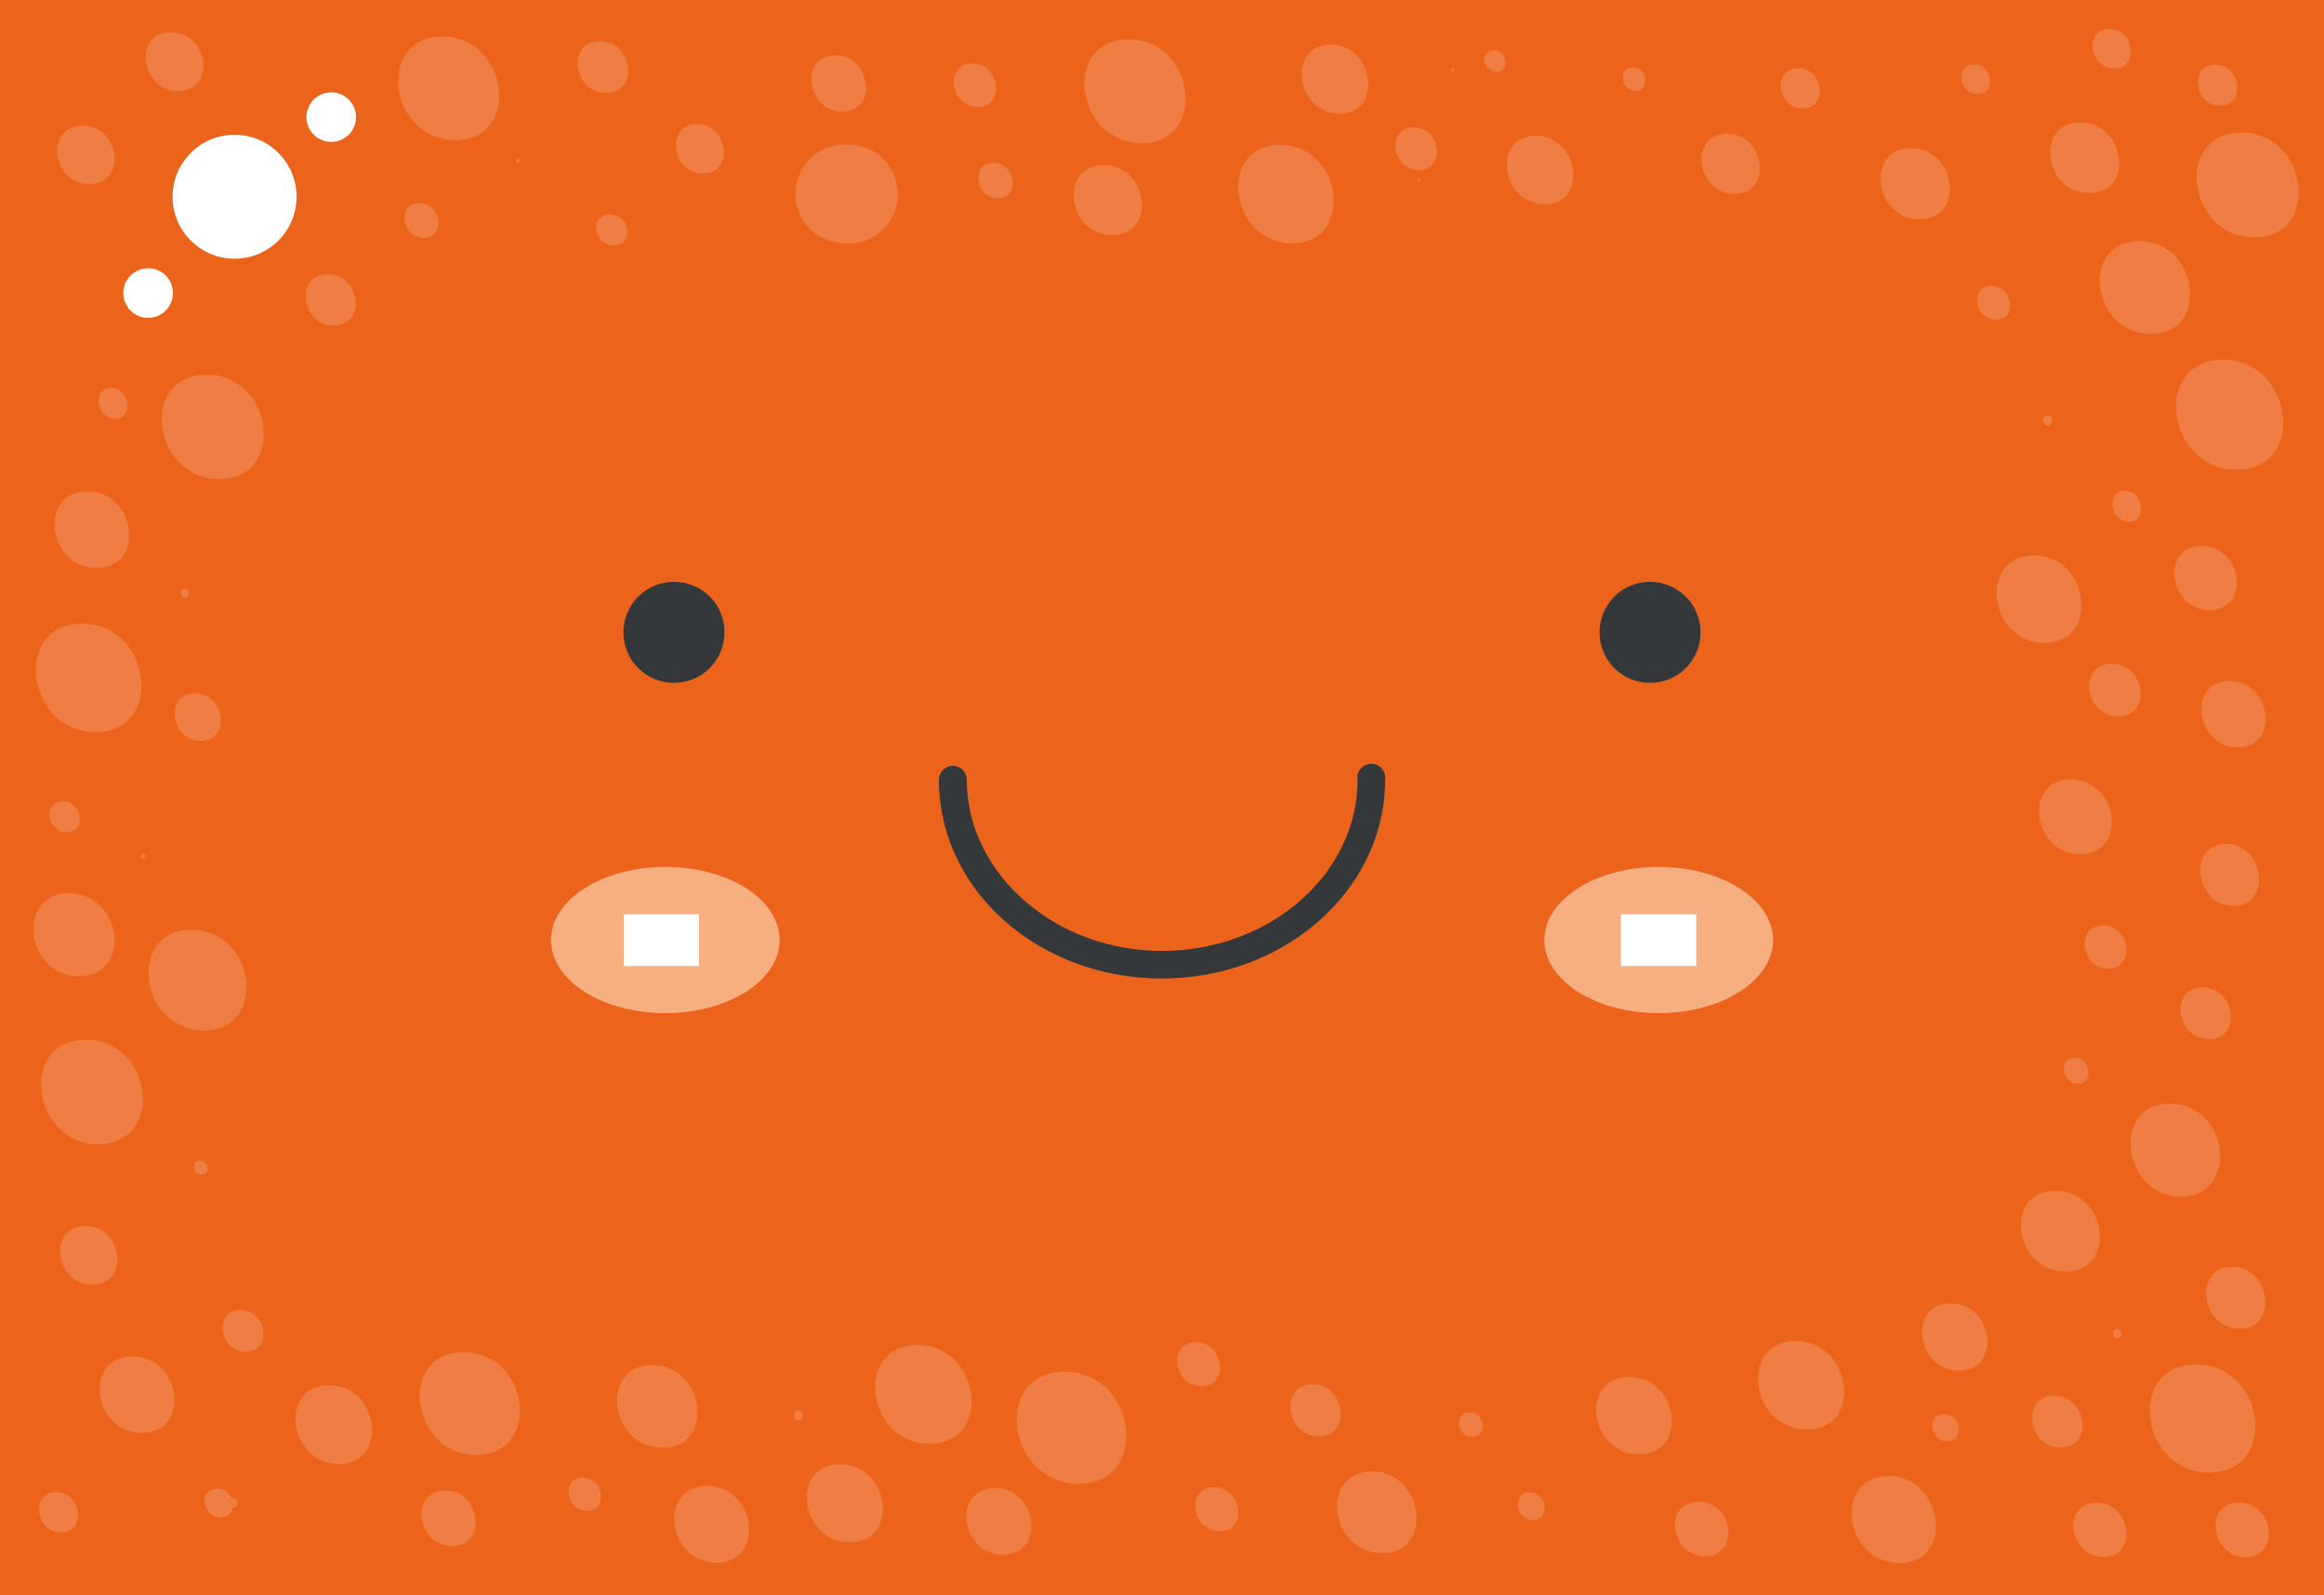 <svg id="Calque_1" data-name="Calque 1" xmlns="http://www.w3.org/2000/svg" viewBox="0 0 75 51.48"><defs><style>.cls-1{fill:#ec631c;}.cls-2{fill:#fff;}.cls-3{fill:#35383a;}.cls-4{fill:#f7af82;}.cls-5{fill:#ef7d44;}.cls-6{fill:none;stroke:#ef7d44;stroke-linecap:round;stroke-linejoin:round;stroke-width:0;}</style></defs><title>rectangle-orange</title><rect class="cls-1" width="75" height="51.48"/><path class="cls-2" d="M9.61,18.57a2,2,0,1,1-2-2A2,2,0,0,1,9.61,18.57Z" transform="translate(-0.04 -12.22)"/><path class="cls-2" d="M11.53,16a.8.8,0,1,1-.8-.8A.8.8,0,0,1,11.53,16Z" transform="translate(-0.04 -12.22)"/><path class="cls-2" d="M5.62,21.68a.8.8,0,1,1-.79-.8A.79.79,0,0,1,5.62,21.68Z" transform="translate(-0.04 -12.22)"/><path class="cls-3" d="M23.42,32.62A1.63,1.63,0,1,1,21.8,31,1.62,1.62,0,0,1,23.42,32.62Z" transform="translate(-0.04 -12.22)"/><path class="cls-3" d="M54.92,32.62A1.63,1.63,0,1,1,53.29,31,1.63,1.63,0,0,1,54.92,32.62Z" transform="translate(-0.04 -12.22)"/><path class="cls-3" d="M37.54,43.8c-4,0-7.2-2.87-7.2-6.41a.45.45,0,0,1,.45-.45.45.45,0,0,1,.45.45c0,3,2.82,5.52,6.3,5.52s6.31-2.48,6.31-5.52a.45.45,0,1,1,.89,0C44.74,40.93,41.51,43.8,37.54,43.8Z" transform="translate(-0.04 -12.22)"/><path class="cls-4" d="M25.2,42.56c0,1.3-1.65,2.36-3.69,2.36s-3.69-1.06-3.69-2.36,1.65-2.36,3.69-2.36S25.2,41.25,25.2,42.56Z" transform="translate(-0.04 -12.22)"/><ellipse class="cls-4" cx="53.53" cy="30.34" rx="3.69" ry="2.36"/><rect class="cls-2" x="20.13" y="29.51" width="2.43" height="1.67"/><rect class="cls-2" x="52.31" y="29.51" width="2.43" height="1.67"/><path class="cls-5" d="M71.53,14.31c-.85,0-.68,1.32.16,1.32S72.37,14.31,71.53,14.31Z" transform="translate(-0.04 -12.22)"/><path class="cls-5" d="M72.38,16.5c-2.2,0-1.76,3.38.41,3.38S74.55,16.5,72.38,16.5Z" transform="translate(-0.04 -12.22)"/><path class="cls-5" d="M67.18,16.17c-1.48,0-1.19,2.28.28,2.28S68.64,16.17,67.18,16.17Z" transform="translate(-0.04 -12.22)"/><path class="cls-5" d="M69.08,20c-1.94,0-1.55,3,.37,3S71,20,69.08,20Z" transform="translate(-0.04 -12.22)"/><path class="cls-5" d="M71.78,23.83c-2.3,0-1.84,3.55.44,3.55S74.06,23.83,71.78,23.83Z" transform="translate(-0.04 -12.22)"/><path class="cls-5" d="M66.12,25.64c-.2,0-.16.32,0,.32S66.33,25.64,66.12,25.64Z" transform="translate(-0.04 -12.22)"/><path class="cls-5" d="M68.62,28.06c-.61,0-.49,1,.12,1S69.23,28.06,68.62,28.06Z" transform="translate(-0.04 -12.22)"/><path class="cls-5" d="M71.09,29.84c-1.34,0-1.07,2.07.26,2.07S72.42,29.84,71.09,29.84Z" transform="translate(-0.04 -12.22)"/><path class="cls-5" d="M65.68,30.15c-1.83,0-1.46,2.82.34,2.82S67.49,30.15,65.68,30.15Z" transform="translate(-0.04 -12.22)"/><path class="cls-5" d="M68.19,33.64c-1.11,0-.89,1.7.21,1.7S69.28,33.64,68.19,33.64Z" transform="translate(-0.04 -12.22)"/><path class="cls-5" d="M72,34.2c-1.39,0-1.11,2.14.26,2.14S73.34,34.2,72,34.2Z" transform="translate(-0.04 -12.22)"/><path class="cls-5" d="M71.88,39.46c-1.27,0-1,2,.24,2S73.14,39.46,71.88,39.46Z" transform="translate(-0.04 -12.22)"/><path class="cls-5" d="M66.87,37.38c-1.56,0-1.25,2.41.3,2.41S68.42,37.38,66.87,37.38Z" transform="translate(-0.04 -12.22)"/><path class="cls-5" d="M67.91,42.09c-.9,0-.72,1.39.17,1.39S68.8,42.09,67.91,42.09Z" transform="translate(-0.04 -12.22)"/><path class="cls-5" d="M71.12,44.09c-1.08,0-.86,1.67.21,1.67S72.19,44.09,71.12,44.09Z" transform="translate(-0.04 -12.22)"/><path class="cls-5" d="M67,46.36c-.54,0-.43.84.1.84S67.51,46.36,67,46.36Z" transform="translate(-0.04 -12.22)"/><path class="cls-5" d="M70.06,47.84c-1.92,0-1.53,3,.36,3S72,47.84,70.06,47.84Z" transform="translate(-0.04 -12.22)"/><path class="cls-5" d="M72.07,53.11c-1.28,0-1,2,.25,2S73.34,53.11,72.07,53.11Z" transform="translate(-0.04 -12.22)"/><path class="cls-5" d="M66.37,50.65c-1.69,0-1.35,2.61.33,2.61S68.05,50.65,66.37,50.65Z" transform="translate(-0.04 -12.22)"/><path class="cls-5" d="M68.37,55.12c-.2,0-.16.3,0,.3S68.56,55.12,68.37,55.12Z" transform="translate(-0.04 -12.22)"/><path class="cls-5" d="M70.91,56.26c-2.27,0-1.82,3.49.43,3.49S73.15,56.26,70.91,56.26Z" transform="translate(-0.04 -12.22)"/><path class="cls-5" d="M72.77,61.94c-.08,0-.06.13,0,.13S72.86,61.94,72.77,61.94Z" transform="translate(-0.04 -12.22)"/><path class="cls-5" d="M69.85,61.6s0,0,0,0S69.87,61.6,69.85,61.6Z" transform="translate(-0.04 -12.22)"/><path class="cls-5" d="M66.33,57.27c-1.08,0-.86,1.67.21,1.67S67.41,57.27,66.33,57.27Z" transform="translate(-0.04 -12.22)"/><path class="cls-5" d="M72.3,60.71c-1.15,0-.92,1.77.21,1.77S73.43,60.71,72.3,60.71Z" transform="translate(-0.04 -12.22)"/><path class="cls-5" d="M67.7,60.72c-1.14,0-.91,1.75.22,1.75S68.83,60.72,67.7,60.72Z" transform="translate(-0.04 -12.22)"/><path class="cls-5" d="M68.12,13.16c-.83,0-.66,1.27.15,1.27S68.93,13.16,68.12,13.16Z" transform="translate(-0.04 -12.22)"/><path class="cls-5" d="M63.74,14.3c-.61,0-.49.95.12.95S64.35,14.3,63.74,14.3Z" transform="translate(-0.04 -12.22)"/><path class="cls-5" d="M61.71,17c-1.49,0-1.19,2.3.28,2.3S63.19,17,61.71,17Z" transform="translate(-0.04 -12.22)"/><path class="cls-5" d="M58.06,14.42c-.84,0-.67,1.3.16,1.3S58.89,14.42,58.06,14.42Z" transform="translate(-0.04 -12.22)"/><path class="cls-5" d="M55.78,16.54c-1.26,0-1,1.94.24,1.94S57,16.54,55.78,16.54Z" transform="translate(-0.04 -12.22)"/><path class="cls-5" d="M52.73,14.4c-.48,0-.38.75.09.75S53.21,14.4,52.73,14.4Z" transform="translate(-0.04 -12.22)"/><path class="cls-5" d="M49.61,16.6c-1.43,0-1.14,2.21.28,2.21S51,16.6,49.61,16.6Z" transform="translate(-0.04 -12.22)"/><path class="cls-5" d="M46.91,14.42c-.07,0-.06.12,0,.12S47,14.42,46.91,14.42Z" transform="translate(-0.04 -12.22)"/><path class="cls-5" d="M45.84,18c-.06,0-.05.09,0,.09S45.9,18,45.84,18Z" transform="translate(-0.04 -12.22)"/><path class="cls-5" d="M48.24,13.84c-.45,0-.36.7.09.7S48.69,13.84,48.24,13.84Z" transform="translate(-0.04 -12.22)"/><path class="cls-5" d="M45.66,16.33c-.89,0-.71,1.38.17,1.38S46.55,16.33,45.66,16.33Z" transform="translate(-0.04 -12.22)"/><path class="cls-5" d="M41.35,16.9c-2.06,0-1.64,3.17.39,3.17S43.39,16.9,41.35,16.9Z" transform="translate(-0.04 -12.22)"/><path class="cls-5" d="M64.32,21.45c-.71,0-.57,1.09.14,1.09S65,21.45,64.32,21.45Z" transform="translate(-0.04 -12.22)"/><path class="cls-5" d="M43,13.66c-1.45,0-1.16,2.23.27,2.23S44.38,13.66,43,13.66Z" transform="translate(-0.04 -12.22)"/><path class="cls-5" d="M35.66,17.55c-1.47,0-1.18,2.26.27,2.26S37.11,17.55,35.66,17.55Z" transform="translate(-0.04 -12.22)"/><path class="cls-5" d="M36.47,13.49c-2.18,0-1.74,3.35.41,3.35S38.62,13.49,36.47,13.49Z" transform="translate(-0.04 -12.22)"/><path class="cls-5" d="M31.42,14.27c-.91,0-.73,1.4.17,1.4S32.31,14.27,31.42,14.27Z" transform="translate(-0.04 -12.22)"/><path class="cls-5" d="M32.1,17.47c-.74,0-.59,1.15.14,1.15S32.84,17.47,32.1,17.47Z" transform="translate(-0.04 -12.22)"/><path class="cls-5" d="M29,18.29a1.62,1.62,0,0,0-.6-1.07,1.73,1.73,0,0,0-1.18-.33h-.1a1.61,1.61,0,0,0-1.4,1.79,1.67,1.67,0,0,0,.61,1.07,1.77,1.77,0,0,0,1.18.32h.1A1.59,1.59,0,0,0,29,18.29Z" transform="translate(-0.04 -12.22)"/><path class="cls-5" d="M27,14c-1.18,0-.94,1.82.23,1.82S28.13,14,27,14Z" transform="translate(-0.04 -12.22)"/><path class="cls-6" d="M23.31,16.83s0,0,0,0Z" transform="translate(-0.04 -12.22)"/><path class="cls-5" d="M19.4,13.55c-1.09,0-.87,1.67.2,1.67S20.47,13.55,19.4,13.55Z" transform="translate(-0.04 -12.22)"/><path class="cls-5" d="M22.52,16.22c-1,0-.83,1.6.2,1.6S23.55,16.22,22.52,16.22Z" transform="translate(-0.04 -12.22)"/><path class="cls-5" d="M19.73,19.14c-.68,0-.54,1,.12,1S20.39,19.14,19.73,19.14Z" transform="translate(-0.04 -12.22)"/><path class="cls-5" d="M16.76,17.34c-.09,0-.07.14,0,.14S16.84,17.34,16.76,17.34Z" transform="translate(-0.04 -12.22)"/><path class="cls-5" d="M14.32,13.4c-2.17,0-1.74,3.34.41,3.34S16.46,13.4,14.32,13.4Z" transform="translate(-0.04 -12.22)"/><path class="cls-5" d="M13.57,18.78c-.72,0-.58,1.12.14,1.12S14.29,18.78,13.57,18.78Z" transform="translate(-0.04 -12.22)"/><path class="cls-5" d="M5.56,13.26c-1.24,0-1,1.9.23,1.9S6.78,13.26,5.56,13.26Z" transform="translate(-0.04 -12.22)"/><path class="cls-5" d="M2.7,16.27c-1.23,0-1,1.89.23,1.89S3.91,16.27,2.7,16.27Z" transform="translate(-0.04 -12.22)"/><path class="cls-5" d="M3.63,24.74c-.62,0-.49,1,.12,1S4.24,24.74,3.63,24.74Z" transform="translate(-0.04 -12.22)"/><path class="cls-5" d="M10.61,21.07c-1.07,0-.85,1.66.21,1.66S11.68,21.07,10.61,21.07Z" transform="translate(-0.04 -12.22)"/><path class="cls-5" d="M6.7,24.31c-2.19,0-1.75,3.37.42,3.37S8.87,24.31,6.7,24.31Z" transform="translate(-0.04 -12.22)"/><path class="cls-5" d="M6,31.22c-.19,0-.15.29,0,.29S6.2,31.22,6,31.22Z" transform="translate(-0.04 -12.22)"/><path class="cls-5" d="M2.86,28.08c-1.61,0-1.29,2.47.3,2.47S4.44,28.08,2.86,28.08Z" transform="translate(-0.04 -12.22)"/><path class="cls-5" d="M2.69,32.35c-2.27,0-1.81,3.5.43,3.5S4.94,32.35,2.69,32.35Z" transform="translate(-0.04 -12.22)"/><path class="cls-5" d="M6.33,34.6c-1,0-.79,1.53.19,1.53S7.31,34.6,6.33,34.6Z" transform="translate(-0.04 -12.22)"/><path class="cls-5" d="M4.66,39.78c-.11,0-.09.15,0,.15S4.76,39.78,4.66,39.78Z" transform="translate(-0.04 -12.22)"/><path class="cls-5" d="M2.07,38.08c-.66,0-.53,1,.12,1S2.71,38.08,2.07,38.08Z" transform="translate(-0.04 -12.22)"/><path class="cls-5" d="M6.22,42.23c-2.11,0-1.68,3.25.4,3.25S8.31,42.23,6.22,42.23Z" transform="translate(-0.04 -12.22)"/><path class="cls-5" d="M2.26,41.05c-1.74,0-1.39,2.68.33,2.68S4,41.05,2.26,41.05Z" transform="translate(-0.04 -12.22)"/><path class="cls-5" d="M2.8,45.78c-2.18,0-1.74,3.37.41,3.37S5,45.78,2.8,45.78Z" transform="translate(-0.04 -12.22)"/><path class="cls-5" d="M6.49,49.68c-.29,0-.23.45.06.45S6.78,49.68,6.49,49.68Z" transform="translate(-0.04 -12.22)"/><path class="cls-5" d="M2.79,51.79c-1.22,0-1,1.89.23,1.89S4,51.79,2.79,51.79Z" transform="translate(-0.04 -12.22)"/><path class="cls-5" d="M7.8,54.5c-.87,0-.7,1.35.17,1.35S8.67,54.5,7.8,54.5Z" transform="translate(-0.04 -12.22)"/><path class="cls-5" d="M4.32,56c-1.61,0-1.29,2.47.3,2.47S5.91,56,4.32,56Z" transform="translate(-0.04 -12.22)"/><path class="cls-5" d="M1.85,60.38c-.84,0-.67,1.3.16,1.3S2.68,60.38,1.85,60.38Z" transform="translate(-0.04 -12.22)"/><path class="cls-5" d="M7.58,60.59c-.19,0-.16.29,0,.29S7.76,60.59,7.58,60.59Z" transform="translate(-0.04 -12.22)"/><path class="cls-5" d="M10.66,56.93c-1.65,0-1.32,2.54.31,2.54S12.29,56.93,10.66,56.93Z" transform="translate(-0.04 -12.22)"/><path class="cls-5" d="M14.41,60.33c-1.17,0-.93,1.79.22,1.79S15.56,60.33,14.41,60.33Z" transform="translate(-0.04 -12.22)"/><path class="cls-5" d="M15,55.86c-2.15,0-1.72,3.32.41,3.32S17.13,55.86,15,55.86Z" transform="translate(-0.04 -12.22)"/><path class="cls-5" d="M7.05,60.27c-.61,0-.49.93.11.93S7.65,60.27,7.05,60.27Z" transform="translate(-0.04 -12.22)"/><path class="cls-5" d="M21.09,56.28c-1.73,0-1.38,2.67.33,2.67S22.8,56.28,21.09,56.28Z" transform="translate(-0.04 -12.22)"/><path class="cls-5" d="M18.85,59.91c-.7,0-.56,1.07.13,1.07S19.53,59.91,18.85,59.91Z" transform="translate(-0.04 -12.22)"/><path class="cls-5" d="M22.86,60.18c-1.62,0-1.29,2.48.3,2.48S24.46,60.18,22.86,60.18Z" transform="translate(-0.04 -12.22)"/><path class="cls-5" d="M25.82,57.74c-.22,0-.17.33,0,.33S26,57.74,25.82,57.74Z" transform="translate(-0.04 -12.22)"/><path class="cls-5" d="M27.15,59.48c-1.63,0-1.31,2.52.31,2.52S28.77,59.48,27.15,59.48Z" transform="translate(-0.04 -12.22)"/><path class="cls-5" d="M54.85,60.69c-1.15,0-.92,1.76.21,1.76S56,60.69,54.85,60.69Z" transform="translate(-0.04 -12.22)"/><path class="cls-5" d="M29.65,55.63c-2.08,0-1.66,3.19.39,3.19S31.69,55.63,29.65,55.63Z" transform="translate(-0.04 -12.22)"/><path class="cls-5" d="M32.15,60.25c-1.4,0-1.12,2.15.26,2.15S33.53,60.25,32.15,60.25Z" transform="translate(-0.04 -12.22)"/><path class="cls-5" d="M34.4,56.49c-2.35,0-1.88,3.62.45,3.62S36.73,56.49,34.4,56.49Z" transform="translate(-0.04 -12.22)"/><path class="cls-5" d="M39.22,60.22c-.92,0-.74,1.42.18,1.42S40.13,60.22,39.22,60.22Z" transform="translate(-0.04 -12.22)"/><path class="cls-5" d="M42.4,56.9c-1.09,0-.87,1.68.2,1.68S43.47,56.9,42.4,56.9Z" transform="translate(-0.04 -12.22)"/><path class="cls-5" d="M38.64,55.54c-.92,0-.74,1.42.17,1.42S39.54,55.54,38.64,55.54Z" transform="translate(-0.04 -12.22)"/><path class="cls-5" d="M44.32,59.71c-1.72,0-1.37,2.64.32,2.64S46,59.71,44.32,59.71Z" transform="translate(-0.04 -12.22)"/><path class="cls-5" d="M47.46,57.81c-.51,0-.41.78.09.78S48,57.81,47.46,57.81Z" transform="translate(-0.04 -12.22)"/><path class="cls-5" d="M49.4,60.39c-.58,0-.46.89.11.89S50,60.39,49.4,60.39Z" transform="translate(-0.04 -12.22)"/><path class="cls-5" d="M52.62,56.66c-1.62,0-1.3,2.5.31,2.5S54.23,56.66,52.62,56.66Z" transform="translate(-0.04 -12.22)"/><path class="cls-5" d="M58,55.5c-1.86,0-1.49,2.86.35,2.86S59.8,55.5,58,55.5Z" transform="translate(-0.04 -12.22)"/><path class="cls-5" d="M54.63,61.48c-.05,0,0,.07,0,.07S54.67,61.48,54.63,61.48Z" transform="translate(-0.04 -12.22)"/><path class="cls-5" d="M61,59.86c-1.83,0-1.46,2.81.34,2.81S62.75,59.86,61,59.86Z" transform="translate(-0.04 -12.22)"/><path class="cls-5" d="M62.77,57.86c-.57,0-.45.88.11.88S63.34,57.86,62.77,57.86Z" transform="translate(-0.04 -12.22)"/><path class="cls-5" d="M63,54.29c-1.41,0-1.13,2.17.26,2.17S64.38,54.29,63,54.29Z" transform="translate(-0.04 -12.22)"/></svg>